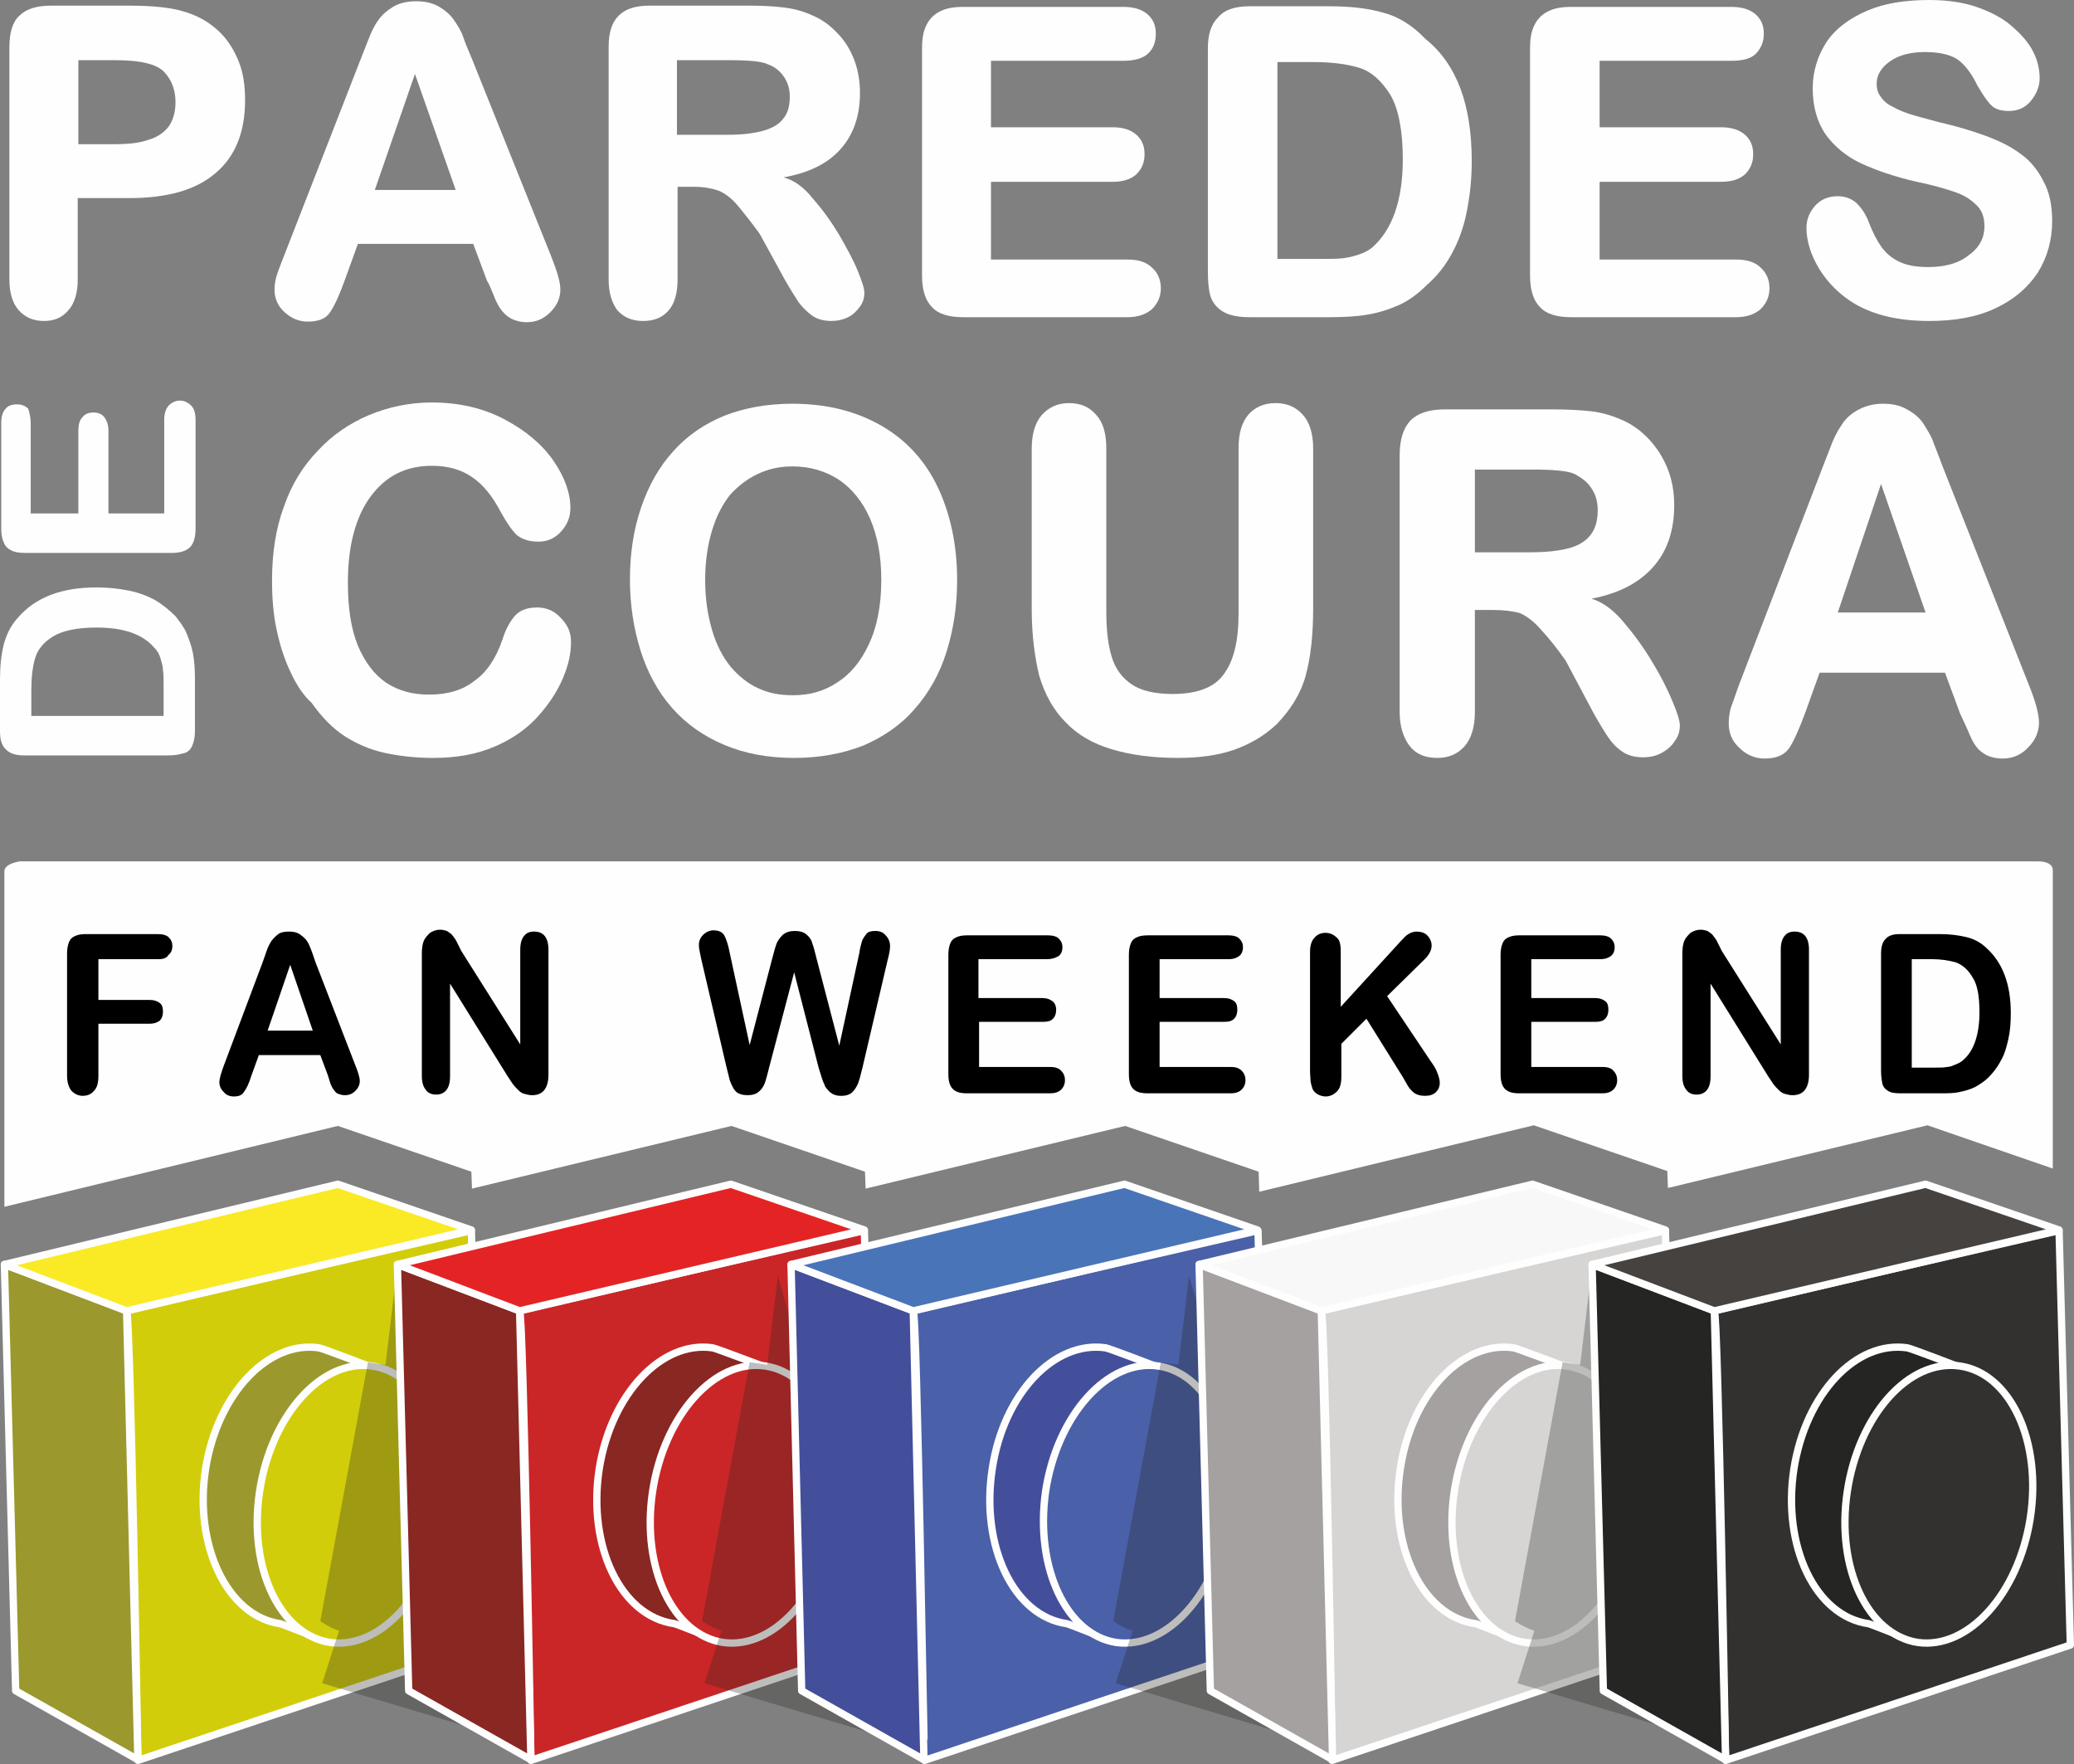 <svg version="1.1" id="Layer_1" x="0" y="0" xml:space="preserve" viewBox="0 0 330.883 281.382"
    preserveAspectRatio="xMidYMid meet" xmlns="http://www.w3.org/2000/svg">
    <rect x="0" y="0" width="330.883" height="281.382" fill="#808080" stroke="none"/>
    <style type="text/css" id="style262">
        .st0,
        .st1,
        .st2 {
            fill-rule: evenodd;
            clip-rule: evenodd;
            fill: #fefefe
        }

        .st1,
        .st2 {
            fill: #d2cd0b;
            stroke: #fefefe;
            stroke-width: 1.165;
            stroke-linejoin: round;
            stroke-miterlimit: 22.926
        }

        .st2 {
            fill: #9b982e
        }

        .st4,
        .st5,
        .st6 {
            fill-rule: evenodd;
            clip-rule: evenodd
        }

        .st5 {
            opacity: .3;
            fill: #252523
        }

        .st6 {
            fill: #ca2627
        }

        .st6,
        .st7,
        .st9 {
            stroke: #fefefe;
            stroke-width: 1.165;
            stroke-linejoin: round;
            stroke-miterlimit: 22.926
        }

        .st7 {
            fill-rule: evenodd;
            clip-rule: evenodd;
            fill: #892723
        }

        .st9 {
            fill: #4a60a8
        }

        .st10,
        .st12,
        .st9 {
            fill-rule: evenodd;
            clip-rule: evenodd
        }

        .st10 {
            fill: #444f9b;
            stroke: #fefefe;
            stroke-width: 1.165;
            stroke-linejoin: round;
            stroke-miterlimit: 22.926
        }

        .st12 {
            fill: #d6d5d4
        }

        .st12,
        .st13,
        .st15 {
            stroke: #fefefe;
            stroke-width: 1.165;
            stroke-linejoin: round;
            stroke-miterlimit: 22.926
        }

        .st13,
        .st15,
        .st16 {
            fill-rule: evenodd;
            clip-rule: evenodd;
            fill: #a4a1a0
        }

        .st15,
        .st16 {
            fill: #33312f
        }

        .st16 {
            fill: #252523;
            stroke: #fefefe;
            stroke-width: 1.165;
            stroke-linejoin: round;
            stroke-miterlimit: 22.926
        }
    </style>
    <g id="g428" transform="translate(-132.3 -252.1)">
        <g id="g392">
            <g id="g390">
                <path class="st0"
                    d="M133 391.1v53.5l53.2-12.9 21.3 7.3.1 2.7 41.4-10 21.3 7.3.1 2.7 41.4-10 21.3 7.3.1 3.2 43.8-10.6 21.3 7.3.1 2.7 41.4-10 20 6.9v-47.6c0-.9-.9-1.4-2.4-1.4h-322c-1.5.3-2.4.8-2.4 1.6z"
                    id="path264" />
                <g id="g276">
                    <path class="st1" d="M152.5 461.2c-.6 0 55-12.8 55-12.8l1.8 66.1-55 18.4c0-.1-1.2-71.7-1.8-71.7z"
                        id="path266" />
                    <path class="st2" id="polygon268" d="m154.3 532.8-19.5-11-1.8-68 19.5 7.4z" />
                    <path id="polygon270"
                        style="fill-rule:evenodd;clip-rule:evenodd;fill:#faea26;stroke:#fefefe;stroke-width:1.165;stroke-linejoin:round;stroke-miterlimit:22.926"
                        d="m207.5 448.3-55 12.9-19.5-7.4 53.2-12.8z" />
                    <path class="st2"
                        d="M165.1 486.4c1.9-12 10-20.5 18.1-19.3.6.1 7.9 2.9 8.4 3.1 7.1 2.3 5 9.4 3.6 20.6-1.4 11.1-2.9 22.3-10.5 23-.8.1-6.9-2.5-7.7-2.7-8.4-1.2-13.8-12.4-11.9-24.7z"
                        id="path272" />
                    <path class="st1"
                        d="M173.7 490.1c1.8-12.2 9.9-21.3 18-20.1 8.1 1.2 13.1 12.1 11.2 24.3-1.9 12.1-9.9 20.9-17.9 19.8-8-1.2-13.1-11.8-11.3-24z"
                        id="path274" />
                </g>
                <g id="g292">
                    <path class="st0"
                        d="M150.6 261.7h-5.8v13.4h5.8c2.2 0 4-.2 5.4-.7 1.4-.4 2.5-1.2 3.2-2.1.7-1 1.1-2.3 1.1-3.9 0-1.9-.6-3.5-1.7-4.7-1.2-1.4-3.9-2-8-2zm2.3 22h-8.2v13c0 2.1-.5 3.8-1.5 4.9-1 1.2-2.3 1.7-3.9 1.7-1.7 0-3-.6-4-1.7s-1.5-2.8-1.5-4.9v-37.1c0-2.3.5-4 1.6-5 1.1-1.1 2.8-1.6 5.1-1.6h12.4c3.7 0 6.6.3 8.6.9 2.1.6 3.8 1.5 5.4 2.9 1.5 1.3 2.6 3 3.4 4.9.8 1.9 1.1 4 1.1 6.4 0 5.1-1.6 9-4.7 11.6-3.1 2.7-7.7 4-13.8 4z"
                        id="path278" />
                    <path class="st0"
                        d="M192.1 282.4H205l-6.5-18.5zm17.9 14.5-2.2-5.9h-18.4l-2.1 5.8c-.9 2.5-1.7 4.2-2.4 5.2s-1.9 1.4-3.5 1.4c-1.4 0-2.6-.5-3.7-1.5s-1.6-2.2-1.6-3.6c0-.7.1-1.4.3-2.1.2-.7.6-1.7 1.1-3l12.2-31.3 1.3-3.3c.5-1.3 1-2.4 1.6-3.2.6-.9 1.4-1.6 2.4-2.2 1-.6 2.2-.9 3.7-.9s2.7.3 3.7.9c1 .6 1.8 1.3 2.4 2.2.6.9 1.1 1.7 1.4 2.6.3.9.8 2.1 1.4 3.5l12.6 31.4c1 2.5 1.5 4.2 1.5 5.4 0 1.3-.5 2.5-1.6 3.6s-2.3 1.6-3.8 1.6c-.9 0-1.6-.2-2.3-.5-.6-.3-1.1-.7-1.6-1.3-.4-.5-.9-1.3-1.3-2.4-.5-1.2-.8-2-1.1-2.4z"
                        id="path280" />
                    <path class="st0"
                        d="M248.6 261.7h-8.3v11.9h8c2.3 0 4.1-.2 5.6-.6 1.5-.4 2.6-1 3.3-1.9.8-.9 1.1-2.1 1.1-3.6 0-1.2-.3-2.2-.9-3.1-.6-.9-1.4-1.6-2.5-2-.9-.5-3.1-.7-6.3-.7zm-5.5 20.2h-2.7v14.8c0 2.2-.5 3.9-1.5 5s-2.3 1.6-4 1.6c-1.8 0-3.1-.6-4.1-1.7-.9-1.2-1.4-2.8-1.4-4.9v-37.1c0-2.3.5-3.9 1.6-5s2.7-1.6 5-1.6h15.7c2.2 0 4.1.1 5.7.3 1.6.2 3.1.6 4.6 1.3 1.4.6 2.7 1.5 3.9 2.8 1.2 1.2 2.1 2.7 2.7 4.3.6 1.6.9 3.4.9 5.2 0 3.8-1.1 6.8-3.2 9.1s-5.1 3.7-9 4.4c1.6.4 3.2 1.5 4.7 3.4 1.6 1.8 3 3.8 4.2 5.8 1.2 2.1 2.2 3.9 2.9 5.6.7 1.7 1.1 2.9 1.1 3.6 0 .8-.2 1.5-.7 2.2-.5.7-1.1 1.3-1.9 1.7-.8.4-1.7.6-2.7.6-1.2 0-2.3-.3-3.1-.9-.8-.6-1.5-1.3-2.1-2.1-.5-.8-1.3-2-2.2-3.6l-4-7.3c-1.3-1.8-2.5-3.3-3.5-4.5-1-1.2-2.1-2-3.1-2.4-.9-.3-2.2-.6-3.8-.6z"
                        id="path282" />
                    <path class="st0"
                        d="M311.5 261.8h-21.1v10.6h19.4c1.7 0 2.9.4 3.8 1.2.9.8 1.3 1.8 1.3 3.1s-.4 2.3-1.3 3.2c-.9.8-2.1 1.2-3.8 1.2h-19.4v12.4h21.8c1.7 0 3 .4 3.9 1.3.9.8 1.4 1.9 1.4 3.3 0 1.3-.5 2.4-1.4 3.3-.9.8-2.2 1.3-3.9 1.3H286c-2.3 0-4-.5-5-1.6-1.1-1.1-1.6-2.8-1.6-5.1v-36.2c0-1.5.2-2.7.7-3.7.5-1 1.2-1.7 2.2-2.2 1-.5 2.2-.7 3.7-.7h25.5c1.7 0 3 .4 3.9 1.2.9.8 1.3 1.8 1.3 3.1s-.4 2.4-1.3 3.2c-.8.7-2.1 1.1-3.9 1.1z"
                        id="path284" />
                    <path class="st0"
                        d="M336.1 262v31.4h6.7c1.6 0 2.8 0 3.7-.1.9-.1 1.7-.3 2.6-.6.9-.3 1.6-.7 2.1-1.1 3.2-2.8 4.9-7.5 4.9-14.1 0-4.6-.7-8.1-2-10.3-1.4-2.2-3-3.7-5-4.3-2-.6-4.4-.9-7.3-.9zm-4.4-8.9h12.6c3.3 0 6.2.3 8.6 1 2.4.6 4.7 2 6.8 4.2 5 4 7.4 10.5 7.4 19.5 0 2.9-.3 5.6-.8 8.1s-1.3 4.7-2.4 6.7c-1.1 2-2.4 3.6-3.9 4.9-1.5 1.5-3 2.6-4.6 3.3-1.6.7-3.2 1.2-5 1.5-1.8.3-3.8.4-6.1.4h-12.6c-1.9 0-3.3-.3-4.3-.9-1-.6-1.7-1.5-2-2.5-.3-1.1-.4-2.4-.4-4.1v-35.3c0-2.3.5-3.9 1.6-5 1.1-1.3 2.8-1.8 5.1-1.8z"
                        id="path286" />
                    <path class="st0"
                        d="M408.6 261.8h-21.1v10.6h19.4c1.6 0 2.9.4 3.8 1.2.9.8 1.3 1.8 1.3 3.1s-.4 2.3-1.3 3.2c-.9.8-2.1 1.2-3.8 1.2h-19.4v12.4h21.8c1.7 0 3 .4 3.9 1.3.9.8 1.4 1.9 1.4 3.3 0 1.3-.5 2.4-1.4 3.3-.9.8-2.2 1.3-3.9 1.3H383c-2.3 0-4-.5-5-1.6-1.1-1.1-1.6-2.8-1.6-5.1v-36.2c0-1.5.2-2.7.7-3.7.5-1 1.2-1.7 2.2-2.2 1-.5 2.2-.7 3.7-.7h25.5c1.7 0 3 .4 3.9 1.2.9.8 1.3 1.8 1.3 3.1s-.5 2.4-1.3 3.2c-.7.7-2 1.1-3.8 1.1z"
                        id="path288" />
                    <path class="st0"
                        d="M459.7 287.4c0 3-.8 5.8-2.3 8.2-1.6 2.4-3.8 4.3-6.8 5.7-3 1.4-6.5 2-10.5 2-4.8 0-8.8-.9-12-2.8-2.3-1.4-4.1-3.2-5.5-5.4-1.4-2.3-2.1-4.5-2.1-6.7 0-1.3.5-2.5 1.4-3.5.9-1 2.1-1.5 3.6-1.5 1.2 0 2.2.4 3 1.1.8.8 1.5 1.8 2 3.2.6 1.5 1.2 2.7 1.9 3.7s1.6 1.8 2.8 2.4c1.2.6 2.7.9 4.7.9 2.7 0 4.9-.6 6.5-1.9 1.7-1.2 2.5-2.8 2.5-4.6 0-1.4-.4-2.6-1.3-3.4-.9-.9-2-1.6-3.5-2.1s-3.5-1.1-6-1.6c-3.5-.8-6.4-1.8-8.8-2.9-2.4-1.1-4.3-2.7-5.7-4.6-1.4-2-2.1-4.5-2.1-7.4 0-2.8.8-5.2 2.2-7.4 1.5-2.2 3.7-3.8 6.5-5 2.8-1.2 6.1-1.7 9.9-1.7 3 0 5.6.4 7.8 1.2 2.2.8 4.1 1.8 5.5 3.1 1.5 1.3 2.6 2.6 3.3 4 .7 1.4 1 2.8 1 4.2 0 1.3-.5 2.5-1.4 3.6-.9 1.1-2.1 1.6-3.5 1.6-1.3 0-2.3-.3-2.9-1-.7-.7-1.3-1.7-2.1-3-.8-1.7-1.8-3.1-2.9-4-1.1-.9-3-1.4-5.5-1.4-2.3 0-4.2.5-5.6 1.5-1.4 1-2.1 2.2-2.1 3.5 0 .9.2 1.6.7 2.2.4.6 1.1 1.2 2 1.6.9.5 1.7.8 2.6 1.1.9.3 2.5.7 4.7 1.3 2.6.6 5 1.3 7.2 2.1s4.1 1.7 5.7 2.9c1.6 1.1 2.8 2.6 3.7 4.4 1 1.8 1.4 3.9 1.4 6.4z"
                        id="path290" />
                </g>
                <g id="g314">
                    <path class="st4"
                        d="M157.6 405.1H148v6.5h8.1c.8 0 1.3.2 1.7.5.4.3.5.8.5 1.4 0 .6-.2 1.1-.5 1.4-.4.3-.9.5-1.7.5H148v8.3c0 1.1-.2 1.9-.7 2.4-.4.5-1 .8-1.8.8-.7 0-1.3-.3-1.8-.8-.4-.5-.7-1.3-.7-2.4v-19.5c0-.7.1-1.3.3-1.8.2-.5.5-.8 1-1 .4-.2 1-.3 1.7-.3h11.5c.8 0 1.4.2 1.7.5.4.4.6.8.6 1.4 0 .6-.2 1.1-.6 1.4-.3.5-.8.7-1.6.7z"
                        id="path294" />
                    <path class="st4"
                        d="M175 416.5h7.2l-3.6-10.5Zm9.6 7.1-1.2-3.2h-9.8l-1.2 3.3c-.4 1.3-.8 2.1-1.2 2.6-.3.5-.8.7-1.6.7-.6 0-1.2-.2-1.6-.7-.5-.5-.7-1-.7-1.6 0-.3.1-.7.2-1.1.1-.4.3-.9.5-1.5l6.2-16.5.6-1.7c.2-.7.5-1.2.8-1.7.3-.4.7-.8 1.1-1.1.4-.3 1-.4 1.7-.4s1.2.1 1.7.4c.4.3.8.6 1.1 1 .3.4.5.9.7 1.4.2.5.4 1.1.7 2l6.3 16.3c.5 1.2.8 2.2.8 2.7 0 .6-.2 1.1-.7 1.6-.5.5-1 .7-1.7.7-.4 0-.7-.1-1-.2-.3-.1-.5-.3-.7-.6-.2-.2-.4-.6-.6-1.1z"
                        id="path296" />
                    <path class="st4"
                        d="m205.9 403.8 9.4 14.9v-15.1c0-1 .2-1.7.6-2.2.4-.5.9-.7 1.6-.7.7 0 1.3.2 1.7.7.4.5.6 1.2.6 2.2v19.9c0 2.2-.9 3.3-2.6 3.3-.4 0-.8-.1-1.2-.2-.4-.1-.7-.3-1-.6-.3-.3-.6-.6-.9-1l-.8-1.2-9.2-14.8v14.8c0 1-.2 1.7-.6 2.2-.4.5-1 .7-1.6.7-.7 0-1.3-.2-1.7-.8-.4-.5-.6-1.2-.6-2.2v-19.5c0-.8.1-1.5.3-2 .2-.5.6-.9 1-1.3.5-.3 1-.5 1.6-.5.4 0 .8.1 1.1.2.3.2.6.4.8.6.2.3.5.6.7 1z"
                        id="path298" />
                    <path class="st4"
                        d="m262.9 422.4-3.9-15.2-4 15.2c-.3 1.2-.5 2-.7 2.5-.2.5-.5 1-.9 1.3-.4.4-1.1.6-1.8.6-.6 0-1.1-.1-1.5-.3-.4-.2-.7-.6-.9-1-.2-.4-.5-1-.6-1.6l-.4-1.6-4-17.1c-.2-1-.4-1.8-.4-2.3 0-.7.2-1.2.7-1.7.4-.4 1-.7 1.6-.7.9 0 1.5.3 1.8.9.3.6.6 1.5.8 2.6l3.2 14.8 3.6-13.8c.3-1.1.5-1.9.7-2.4.2-.5.6-1 1-1.4.5-.4 1.1-.6 1.9-.6.8 0 1.5.2 1.9.6.5.4.8.9.9 1.4.2.5.4 1.3.7 2.5l3.6 13.8 3.2-14.8c.1-.8.3-1.4.4-1.8.1-.4.4-.8.7-1.2.3-.4.8-.5 1.5-.5.6 0 1.2.2 1.6.7.4.4.7 1 .7 1.7 0 .5-.1 1.2-.4 2.3l-4 17.1c-.3 1.2-.5 2-.7 2.5-.2.5-.5 1-.9 1.4-.4.4-1 .6-1.8.6s-1.3-.2-1.8-.6c-.4-.4-.8-.8-.9-1.3-.3-.5-.5-1.4-.9-2.6z"
                        id="path300" />
                    <path class="st4"
                        d="M299.4 405.1h-11v6.2h10.1c.8 0 1.3.2 1.7.5.4.3.6.8.6 1.4 0 .6-.2 1.1-.5 1.4-.4.4-.9.5-1.7.5h-10.1v7.2h11.4c.8 0 1.3.2 1.7.6.4.4.6.9.6 1.5s-.2 1.1-.6 1.5c-.4.4-1 .6-1.7.6h-13.3c-1.1 0-1.8-.2-2.3-.7-.5-.5-.7-1.3-.7-2.4v-19c0-.7.1-1.3.3-1.8.2-.5.5-.8 1-1 .4-.2 1-.3 1.7-.3h12.9c.8 0 1.4.2 1.7.5.4.4.6.8.6 1.4 0 .6-.2 1.1-.6 1.4-.5.3-1.1.5-1.8.5z"
                        id="path302" />
                    <path class="st4"
                        d="M328.3 405.1h-11v6.2h10.2c.8 0 1.3.2 1.7.5.4.3.5.8.5 1.4 0 .6-.2 1.1-.5 1.4-.4.4-.9.5-1.7.5h-10.2v7.2h11.4c.8 0 1.3.2 1.7.6.4.4.6.9.6 1.5s-.2 1.1-.6 1.5c-.4.4-1 .6-1.7.6h-13.3c-1.1 0-1.8-.2-2.3-.7-.5-.5-.7-1.3-.7-2.4v-19c0-.7.1-1.3.3-1.8.2-.5.5-.8 1-1 .4-.2 1-.3 1.7-.3h12.9c.8 0 1.4.2 1.7.5.4.4.6.8.6 1.4 0 .6-.2 1.1-.6 1.4-.4.3-.9.5-1.7.5z"
                        id="path304" />
                    <path class="st4"
                        d="M346.2 403.8v8.9l9.6-10.5c.5-.5.8-.9 1.2-1.1.3-.2.8-.4 1.3-.4.7 0 1.3.2 1.7.6.4.4.7 1 .7 1.6 0 .8-.4 1.5-1.1 2.2l-6 5.9 6.9 10.3c.5.7.9 1.3 1.1 1.9.2.5.4 1.1.4 1.6 0 .6-.2 1.1-.6 1.5-.4.4-1 .6-1.7.6s-1.2-.1-1.7-.4c-.4-.3-.8-.7-1.1-1.2l-.8-1.4-5.8-9.3-4 4v5.2c0 1.1-.2 1.9-.7 2.4-.5.5-1.1.8-1.8.8-.4 0-.8-.1-1.2-.3-.4-.2-.7-.5-.9-.9-.1-.3-.2-.7-.3-1.1 0-.4-.1-1-.1-1.9V404c0-1 .2-1.8.7-2.3.4-.5 1-.8 1.8-.8.7 0 1.3.3 1.8.8.4.3.6 1 .6 2.1z"
                        id="path306" />
                    <path class="st4"
                        d="M387.6 405.1h-11v6.2h10.1c.8 0 1.3.2 1.7.5.4.3.5.8.5 1.4 0 .6-.2 1.1-.5 1.4-.4.4-.9.5-1.7.5h-10.1v7.2H388c.8 0 1.4.2 1.7.6.4.4.6.9.6 1.5s-.2 1.1-.6 1.5c-.4.4-1 .6-1.7.6h-13.3c-1.1 0-1.8-.2-2.3-.7-.5-.5-.7-1.3-.7-2.4v-19c0-.7.1-1.3.3-1.8.2-.5.5-.8 1-1 .4-.2 1-.3 1.7-.3h12.9c.8 0 1.4.2 1.7.5.4.4.6.8.6 1.4 0 .6-.2 1.1-.6 1.4-.4.3-.9.5-1.7.5z"
                        id="path308" />
                    <path class="st4"
                        d="m407 403.8 9.4 14.9v-15.1c0-1 .2-1.7.6-2.2.4-.5.9-.7 1.6-.7.7 0 1.3.2 1.7.7.4.5.6 1.2.6 2.2v19.9c0 2.2-.9 3.3-2.6 3.3-.5 0-.8-.1-1.2-.2-.4-.1-.7-.3-1-.6-.3-.3-.6-.6-.9-1l-.8-1.2-9.2-14.8v14.8c0 1-.2 1.7-.6 2.2-.4.5-1 .7-1.6.7-.7 0-1.3-.2-1.7-.8-.4-.5-.6-1.2-.6-2.2v-19.5c0-.8.1-1.5.3-2 .2-.5.6-.9 1-1.3.5-.3 1-.5 1.6-.5.4 0 .8.1 1.1.2.3.2.6.4.8.6.2.3.5.6.7 1z"
                        id="path310" />
                    <path class="st4"
                        d="M437.3 405.2v17.2h3.7c.8 0 1.4 0 1.9-.1.5 0 .9-.2 1.4-.4.5-.2.9-.4 1.3-.8 1.6-1.4 2.5-4 2.5-7.5 0-2.5-.3-4.4-1.1-5.6-.7-1.2-1.6-2-2.7-2.4-1.1-.3-2.3-.5-3.8-.5h-3.2zm-1.9-4.1h6.4c1.6 0 3.1.2 4.3.5 1.2.3 2.3.9 3.2 1.8 2.5 2.3 3.8 5.7 3.8 10.3 0 1.5-.1 2.9-.4 4.2-.3 1.3-.6 2.4-1.2 3.4-.5 1-1.2 1.9-2 2.7-.6.6-1.4 1.1-2.1 1.5-.8.4-1.6.6-2.5.8-.9.2-1.9.2-3 .2h-6.4c-.9 0-1.6-.1-2-.4-.5-.3-.8-.7-.9-1.2-.1-.5-.2-1.2-.2-2v-18.6c0-1.1.2-1.9.7-2.4.5-.6 1.3-.8 2.3-.8z"
                        id="path312" />
                </g>
                <g id="g326">
                    <path class="st0"
                        d="M223.4 354.5c0 1.8-.4 3.7-1.3 5.8-.9 2.1-2.2 4.1-4 6.1-1.8 2-4.1 3.6-6.9 4.8-2.8 1.2-6 1.8-9.8 1.8-2.8 0-5.4-.3-7.7-.8s-4.4-1.4-6.3-2.6c-1.9-1.2-3.7-3-5.4-5.4-1.3-1.2-2.4-2.8-3.4-5-1-2.1-1.7-4.4-2.2-6.8-.5-2.4-.7-4.9-.7-7.7 0-4.4.6-8.3 1.9-11.8 1.2-3.5 3-6.4 5.4-8.9 2.3-2.5 5.1-4.4 8.2-5.7 3.1-1.3 6.5-2 10-2 4.3 0 8.2.9 11.6 2.7 3.4 1.8 6 4 7.8 6.6 1.8 2.6 2.7 5.2 2.7 7.5 0 1.5-.5 2.7-1.5 3.8-1 1.1-2.2 1.6-3.6 1.6-1.5 0-2.7-.4-3.5-1.1-.8-.8-1.6-2-2.5-3.6-1.3-2.5-2.8-4.4-4.6-5.6-1.7-1.2-3.9-1.8-6.4-1.8-4.1 0-7.3 1.6-9.7 4.8-2.4 3.2-3.7 7.8-3.7 13.8 0 4.1.5 7.4 1.6 10.1 1.1 2.6 2.6 4.6 4.5 5.9 2 1.3 4.2 1.9 6.9 1.9 2.9 0 5.3-.7 7.2-2.2 2-1.4 3.5-3.7 4.5-6.7.4-1.3 1-2.5 1.8-3.5s2-1.5 3.7-1.5c1.4 0 2.7.5 3.7 1.6 1.2 1.2 1.7 2.4 1.7 3.9z"
                        id="path316" />
                    <path class="st0"
                        d="M272.9 344.6c0-3.8-.6-7-1.8-9.8-1.2-2.7-2.9-4.8-5-6.2-2.2-1.4-4.6-2.1-7.4-2.1-2 0-3.8.4-5.5 1.2-1.7.8-3.1 1.9-4.4 3.3-1.2 1.5-2.2 3.4-2.9 5.7-.7 2.3-1.1 5-1.1 7.9 0 3 .4 5.6 1.1 8 .7 2.4 1.7 4.3 3 5.9 1.3 1.5 2.8 2.7 4.4 3.4 1.7.8 3.5 1.1 5.5 1.1 2.6 0 4.9-.6 7-2 2.1-1.3 3.8-3.3 5.1-6.1 1.3-2.7 2-6.2 2-10.3zm-14.2-28.1c5.5 0 10.2 1.2 14.2 3.5s7 5.6 9 9.8c2 4.2 3.1 9.2 3.1 14.8 0 4.2-.6 8-1.7 11.5s-2.8 6.5-5 9c-2.2 2.6-5 4.5-8.2 5.9-3.3 1.3-7 2-11.1 2-4.2 0-7.9-.7-11.2-2.1-3.3-1.4-6-3.3-8.3-5.9-2.2-2.5-3.9-5.6-5-9.1s-1.7-7.3-1.7-11.4c0-4.2.6-8 1.8-11.5 1.2-3.5 2.9-6.5 5.1-8.9 2.2-2.5 5-4.4 8.2-5.7 3.1-1.2 6.7-1.9 10.8-1.9z"
                        id="path318" />
                    <path class="st0"
                        d="M296.9 349.3v-25.6c0-2.3.5-4.1 1.6-5.4 1.1-1.2 2.5-1.9 4.3-1.9 1.9 0 3.3.6 4.4 1.9 1.1 1.2 1.6 3 1.6 5.3v26.2c0 2.9.3 5.3.9 7.2.6 1.9 1.7 3.3 3.2 4.3 1.5 1 3.7 1.5 6.5 1.5 3.8 0 6.6-1 8.1-3.1 1.6-2.1 2.4-5.3 2.4-9.7v-26.4c0-2.4.5-4.1 1.6-5.4 1.1-1.2 2.5-1.8 4.3-1.8 1.8 0 3.2.6 4.3 1.8 1.1 1.2 1.7 3 1.7 5.4v25.6c0 4.2-.4 7.8-1.2 10.7-.8 2.9-2.4 5.4-4.6 7.7-2 1.9-4.3 3.2-6.8 4.1-2.6.9-5.6 1.3-9 1.3-4.1 0-7.6-.5-10.6-1.4-3-.9-5.4-2.3-7.3-4.3-1.9-1.9-3.3-4.4-4.2-7.4-.7-2.9-1.2-6.4-1.2-10.6z"
                        id="path320" />
                    <path class="st0"
                        d="M376.6 327h-9v13.2h8.7c2.5 0 4.5-.2 6.1-.6 1.6-.4 2.8-1.1 3.6-2.1.8-1 1.2-2.3 1.2-4 0-1.3-.3-2.5-1-3.5-.6-1-1.6-1.7-2.7-2.3-1.1-.5-3.4-.7-6.9-.7zm-6.1 22.4h-2.9v16.3c0 2.4-.6 4.3-1.7 5.5-1.1 1.2-2.5 1.8-4.3 1.8-1.9 0-3.4-.6-4.4-1.9-1-1.3-1.6-3.1-1.6-5.4v-41c0-2.5.6-4.3 1.7-5.5 1.2-1.2 3-1.8 5.5-1.8h17.1c2.3 0 4.4.1 6.2.3 1.8.2 3.4.7 5 1.4s3 1.7 4.3 3.1c1.3 1.4 2.3 3 3 4.8.7 1.8 1 3.7 1 5.7 0 4.2-1.2 7.5-3.5 10s-5.5 4.1-9.7 4.9c1.7.5 3.4 1.7 5.1 3.7 1.7 2 3.3 4.2 4.6 6.4 1.4 2.3 2.4 4.3 3.2 6.2.8 1.9 1.2 3.2 1.2 3.9 0 .9-.2 1.7-.8 2.5-.5.8-1.2 1.4-2.1 1.9-.9.5-1.9.7-3 .7-1.3 0-2.5-.3-3.4-1-.9-.6-1.6-1.4-2.2-2.3-.6-.9-1.4-2.2-2.4-4l-4.3-8.1c-1.4-2-2.7-3.6-3.9-4.9-1.1-1.3-2.3-2.2-3.4-2.7-1.1-.3-2.5-.5-4.3-.5z"
                        id="path322" />
                    <path class="st0"
                        d="M425.5 349.8h14l-7.1-20.5zm19.5 16.1-2.4-6.5h-20l-2.3 6.4c-1 2.7-1.9 4.7-2.6 5.7-.8 1.1-2.1 1.6-3.9 1.6-1.5 0-2.9-.6-4-1.7-1.2-1.1-1.7-2.4-1.7-3.9 0-.8.1-1.6.3-2.4.3-.8.7-1.9 1.2-3.4l13.3-34.6 1.4-3.6c.5-1.4 1.1-2.6 1.8-3.6.6-1 1.5-1.8 2.6-2.4 1.1-.6 2.4-1 4-1s2.9.3 4 1c1.1.6 2 1.4 2.6 2.4.6 1 1.2 1.9 1.5 2.9.4 1 .9 2.3 1.5 3.9l13.7 34.7c1.1 2.7 1.6 4.7 1.6 6 0 1.4-.6 2.8-1.7 3.9-1.1 1.2-2.5 1.8-4.1 1.8-1 0-1.8-.2-2.5-.5-.7-.4-1.3-.8-1.7-1.4-.5-.6-.9-1.5-1.4-2.7-.6-1.3-1-2.2-1.2-2.6z"
                        id="path324" />
                </g>
                <g id="g332">
                    <path class="st0"
                        d="M137.3 366.3h21.1v-4.8c0-1.1 0-1.9-.1-2.5 0-.6-.2-1.2-.4-1.9s-.5-1.2-1-1.7c-1.8-2.1-4.8-3.2-9.2-3.2-3.1 0-5.4.5-6.9 1.4-1.5.9-2.5 2.1-2.9 3.5-.4 1.4-.6 3-.6 5zm-5 2.5v-8.3c0-2.2.2-4 .6-5.6.4-1.5 1.1-3 2.2-4.2 2.8-3.3 7-4.9 12.6-4.9 1.9 0 3.6.2 5.1.5 1.5.3 2.9.8 4.2 1.5 1.2.7 2.3 1.6 3.3 2.6.7.9 1.4 1.8 1.8 2.8.4 1 .8 2.1 1 3.2.2 1.2.3 2.4.3 3.9v8.3c0 1.2-.2 2-.5 2.6-.3.6-.8 1-1.5 1.1-.6.2-1.4.3-2.4.3h-22.8c-1.4 0-2.3-.3-2.9-.9-.7-.6-1-1.6-1-2.9z"
                        id="path328" />
                    <path class="st0"
                        d="M137.2 319.7V334h7.6v-13.2c0-1 .2-1.7.7-2.2.4-.5 1-.7 1.7-.7s1.3.2 1.7.7c.4.5.7 1.2.7 2.2V334h8.9v-14.9c0-1 .2-1.7.7-2.3.5-.5 1.1-.8 1.8-.8s1.3.3 1.8.8.7 1.3.7 2.3v17.3c0 1.4-.3 2.4-.9 3-.6.6-1.6.9-2.9.9h-23.4c-.9 0-1.6-.1-2.2-.4-.6-.3-1-.7-1.2-1.3-.3-.6-.4-1.3-.4-2.2v-16.8c0-1 .2-1.8.7-2.3.4-.5 1-.7 1.8-.7.7 0 1.3.2 1.8.7.2.6.4 1.4.4 2.4z"
                        id="path330" />
                </g>
                <path class="st5" d="m216.9 530.5-33.2-9.9 2.7-8.4c-1.1-.2-3-1.5-3-1.5l7.6-41.3 2.8.4 1.7-14.2z"
                    id="path334" />
                <g id="g346">
                    <path class="st6" d="M215.2 461.2c-.6 0 55-12.8 55-12.8l1.8 66.1-55 18.4c0-.1-1.2-71.7-1.8-71.7z"
                        id="path336" />
                    <path class="st7" id="polygon338" d="m217 532.8-19.5-11-1.8-68 19.5 7.4z" />
                    <path id="polygon340"
                        style="fill-rule:evenodd;clip-rule:evenodd;fill:#e42424;stroke:#fefefe;stroke-width:1.165;stroke-linejoin:round;stroke-miterlimit:22.926"
                        d="m270.2 448.3-55 12.9-19.5-7.4 53.2-12.8z" />
                    <path class="st7"
                        d="M227.9 486.4c1.9-12 10-20.5 18.1-19.3.6.1 7.9 2.9 8.5 3.1 7.1 2.3 5 9.4 3.6 20.6-1.4 11.1-2.9 22.3-10.5 23-.8.1-6.9-2.5-7.7-2.7-8.6-1.2-13.9-12.4-12-24.7z"
                        id="path342" />
                    <path class="st6"
                        d="M236.4 490.1c1.8-12.2 9.9-21.3 18-20.1 8.1 1.2 13.1 12.1 11.2 24.3-1.9 12.1-9.9 20.9-17.9 19.8-8-1.2-13.1-11.8-11.3-24z"
                        id="path344" />
                </g>
                <path class="st5" d="m277.9 530.5-33.2-9.9 2.7-8.4c-1.1-.2-3.1-1.5-3.1-1.5l7.6-41.3 2.8.4 1.7-14.2z"
                    id="path348" />
                <g id="g360">
                    <path class="st9" d="M278 461.2c-.6 0 55-12.8 55-12.8l1.8 66.1-55 18.4c-.1-.1-1.2-71.7-1.8-71.7z"
                        id="path350" />
                    <path class="st10" id="polygon352" d="m279.7 532.8-19.5-11-1.7-68 19.5 7.4z" />
                    <path id="polygon354"
                        style="fill-rule:evenodd;clip-rule:evenodd;fill:#4a74b8;stroke:#fefefe;stroke-width:1.165;stroke-linejoin:round;stroke-miterlimit:22.926"
                        d="M332.9 448.3 278 461.2l-19.5-7.4 53.2-12.8z" />
                    <path class="st10"
                        d="M290.6 486.4c1.8-12 9.9-20.5 18.1-19.3.6.1 7.9 2.9 8.4 3.1 7.1 2.3 5 9.4 3.6 20.6-1.4 11.1-2.9 22.3-10.5 23-.8.1-6.9-2.5-7.7-2.7-8.5-1.2-13.8-12.4-11.9-24.7z"
                        id="path356" />
                    <path class="st9"
                        d="M299.1 490.1c1.8-12.2 9.9-21.3 18-20.1 8.1 1.2 13.1 12.1 11.2 24.3-1.9 12.1-9.9 20.9-17.9 19.8-7.9-1.2-13-11.8-11.3-24z"
                        id="path358" />
                </g>
                <path class="st5" d="m343.5 530.5-33.2-9.9 2.7-8.4c-1.1-.2-3.1-1.5-3.1-1.5l7.6-41.3 2.8.4 1.7-14.2z"
                    id="path362" />
                <g id="g374">
                    <path class="st12"
                        d="M343.1 461.2c-.6 0 54.9-12.8 54.9-12.8l1.8 66.1-55 18.4c.1-.1-1.1-71.7-1.7-71.7z"
                        id="path364" />
                    <path class="st13" id="polygon366" d="m344.9 532.8-19.5-11-1.8-68 19.5 7.4z" />
                    <path id="polygon368"
                        style="fill-rule:evenodd;clip-rule:evenodd;fill:#f8f8f9;stroke:#fefefe;stroke-width:1.165;stroke-linejoin:round;stroke-miterlimit:22.926"
                        d="m398 448.3-54.9 12.9-19.5-7.4 53.2-12.8z" />
                    <path class="st13"
                        d="M355.7 486.4c1.8-12 9.9-20.5 18.1-19.3.6.1 7.9 2.9 8.5 3.1 7.1 2.3 5 9.4 3.6 20.6-1.4 11.1-2.9 22.3-10.5 23-.8.1-6.9-2.5-7.7-2.7-8.5-1.2-13.9-12.4-12-24.7z"
                        id="path370" />
                    <path class="st12"
                        d="M364.3 490.1c1.8-12.2 9.9-21.3 18-20.1 8.1 1.2 13.1 12.1 11.2 24.3-1.9 12.1-9.9 20.9-17.9 19.8-8-1.2-13.1-11.8-11.3-24z"
                        id="path372" />
                </g>
                <path class="st5" d="m407.6 530.5-33.2-9.9 2.7-8.4c-1.1-.2-3.1-1.5-3.1-1.5l7.6-41.3 2.8.4 1.7-14.2z"
                    id="path376" />
                <g id="g388">
                    <path class="st15" d="M405.8 461.2c-.6 0 55-12.8 55-12.8l1.8 66.1-55 18.4c0-.1-1.2-71.7-1.8-71.7z"
                        id="path378" />
                    <path class="st16" id="polygon380" d="m407.6 532.8-19.5-11-1.8-68 19.5 7.4z" />
                    <path id="polygon382"
                        style="fill-rule:evenodd;clip-rule:evenodd;fill:#464240;stroke:#fefefe;stroke-width:1.165;stroke-linejoin:round;stroke-miterlimit:22.926"
                        d="m460.8 448.3-55 12.9-19.5-7.4 53.2-12.8z" />
                    <path class="st16"
                        d="M418.5 486.4c1.9-12 9.9-20.5 18.1-19.3.6.1 7.9 2.9 8.4 3.1 7.1 2.3 5 9.4 3.6 20.6-1.4 11.1-2.9 22.3-10.5 23-.8.1-6.9-2.5-7.7-2.7-8.5-1.2-13.8-12.4-11.9-24.7z"
                        id="path384" />
                    <path class="st15"
                        d="M427 490.1c1.8-12.2 9.8-21.3 18-20.1 8.1 1.2 13.1 12.1 11.2 24.3-1.9 12.1-9.9 20.9-17.9 19.8-8-1.2-13.1-11.8-11.3-24z"
                        id="path386" />
                </g>
            </g>
        </g>
    </g>
</svg>
